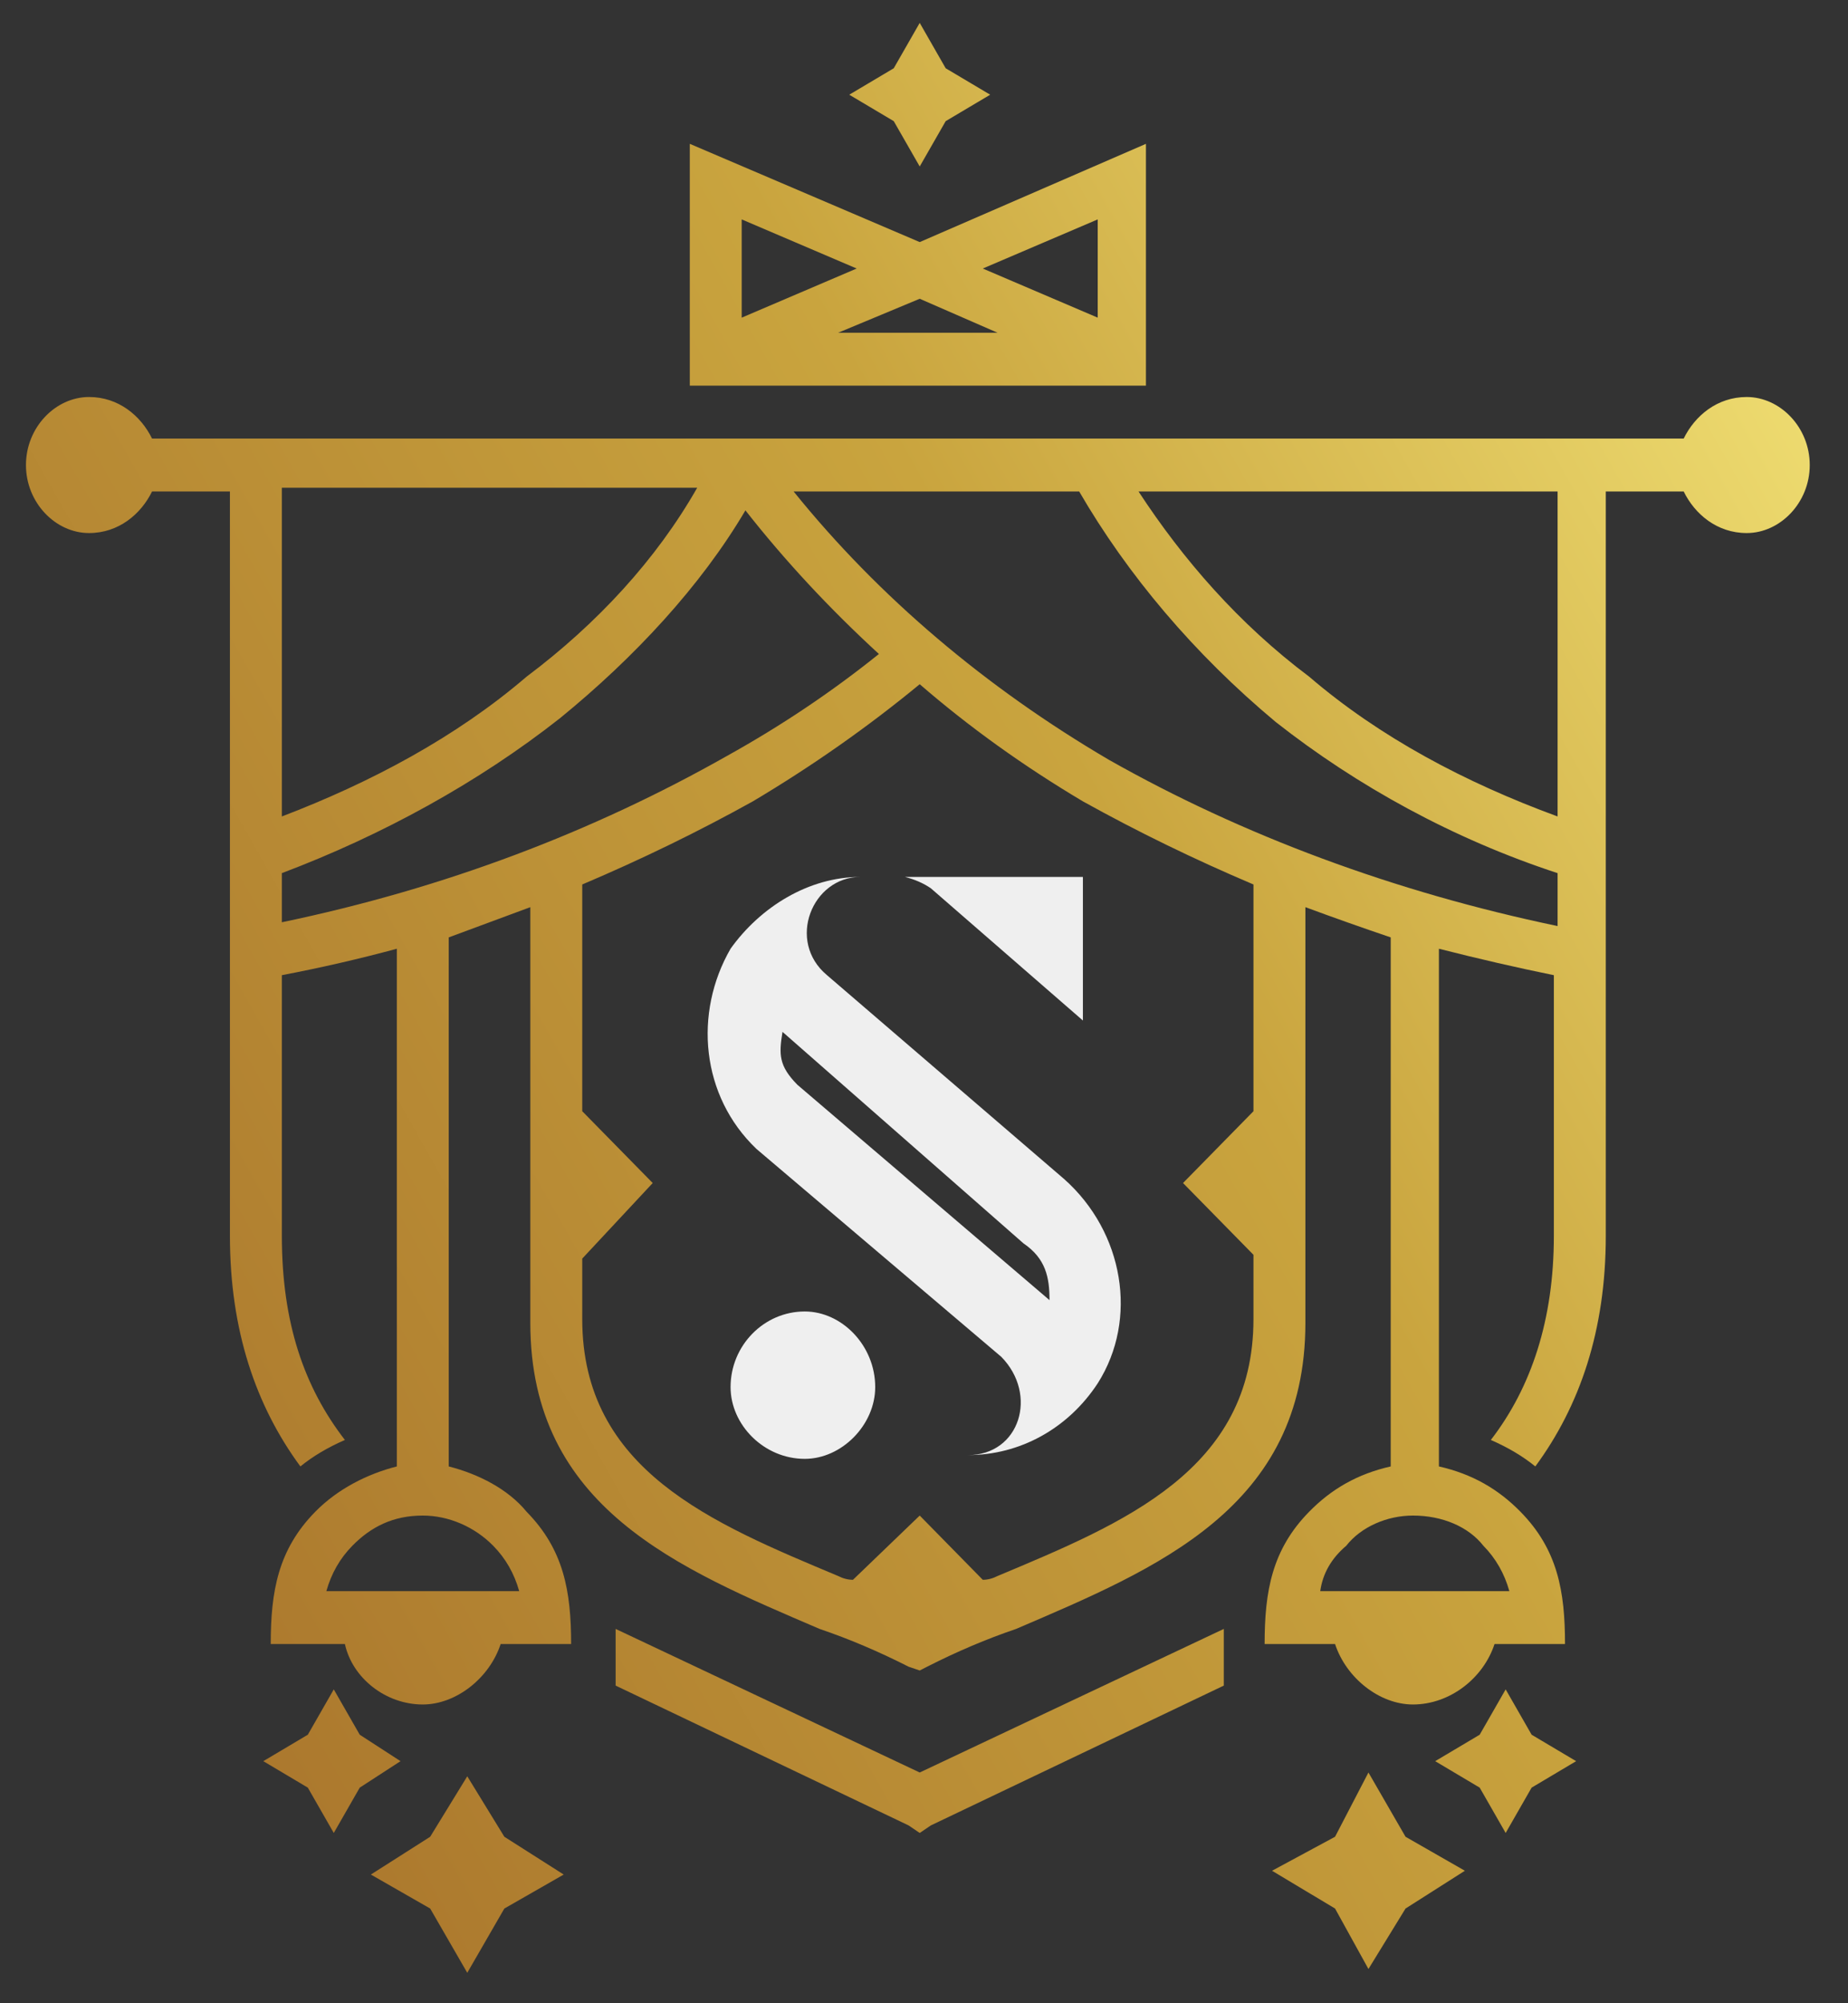<?xml version="1.0" encoding="UTF-8"?> <svg xmlns="http://www.w3.org/2000/svg" width="60" height="65" viewBox="0 0 60 65" fill="none"><rect x="0" y="0" width="60" height="65" fill="#333333" stroke="none"/><g clip-path="url(#clip0_183_2)"><mask id="mask0_183_2" style="mask-type:luminance" maskUnits="userSpaceOnUse" x="0" y="0" width="60" height="65"><path d="M60 0H0V65H60V0Z" fill="white"></path></mask><g mask="url(#mask0_183_2)"><path fill-rule="evenodd" clip-rule="evenodd" d="M37.206 12.514H22.396V4.667L29.861 7.855L37.206 4.667V12.514ZM24.081 10.307L27.814 8.713L24.081 7.119V10.307ZM32.389 10.797L29.861 9.694L27.212 10.797H32.389ZM35.64 7.119L31.908 8.713L35.64 10.307V7.119ZM29.018 3.931L27.573 3.073L29.018 2.215L29.861 0.743L30.704 2.215L32.149 3.073L30.704 3.931L29.861 5.402L29.018 3.931ZM13.004 57.145L11.68 58.004L10.837 59.475L9.994 58.004L8.549 57.145L9.994 56.287L10.837 54.816L11.68 56.287L13.004 57.145ZM16.375 59.598L18.302 60.824L16.375 61.927L15.171 64.012L13.967 61.927L12.041 60.824L13.967 59.598L15.171 57.636L16.375 59.598ZM45.634 59.598L47.561 60.701L45.634 61.927L44.43 63.889L43.346 61.927L41.3 60.701L43.346 59.598L44.43 57.513L45.634 59.598ZM29.861 57.513L39.734 52.854C39.734 53.017 39.734 53.181 39.734 53.344V54.693L30.222 59.23L29.861 59.475L29.5 59.23L19.988 54.693V53.344C19.988 53.181 19.988 53.017 19.988 52.854L29.861 57.513ZM49.728 56.287L51.173 57.145L49.728 58.004L48.885 59.475L48.042 58.004L46.597 57.145L48.042 56.287L48.885 54.816L49.728 56.287ZM58.758 15.089C58.758 16.315 57.795 17.296 56.712 17.296C55.748 17.296 55.026 16.683 54.665 15.947H52.136V30.293V40.102C52.136 43.167 51.293 45.62 49.848 47.582C49.447 47.255 48.965 46.968 48.404 46.723C49.728 45.007 50.45 42.8 50.45 40.102V31.642C49.246 31.397 48.002 31.11 46.718 30.784V47.582C47.801 47.827 48.644 48.317 49.367 49.053C50.571 50.279 50.812 51.628 50.812 53.344H48.524C48.163 54.448 47.079 55.306 45.875 55.306C44.791 55.306 43.708 54.448 43.346 53.344H41.059C41.059 51.628 41.3 50.279 42.504 49.053C43.226 48.317 44.069 47.827 45.153 47.582V30.416C44.189 30.089 43.266 29.762 42.383 29.435V42.922C42.383 48.93 37.567 50.892 32.991 52.854C32.028 53.181 31.065 53.59 30.102 54.08L29.861 54.203L29.5 54.08C28.536 53.59 27.573 53.181 26.61 52.854C22.035 50.892 17.218 48.93 17.218 42.922V29.435C16.335 29.762 15.452 30.089 14.569 30.416V47.582C15.533 47.827 16.496 48.317 17.098 49.053C18.302 50.279 18.543 51.628 18.543 53.344H16.255C15.894 54.448 14.81 55.306 13.726 55.306C12.522 55.306 11.439 54.448 11.198 53.344H8.79C8.79 51.628 9.031 50.279 10.235 49.053C10.957 48.317 11.92 47.827 12.884 47.582V30.784C11.68 31.11 10.435 31.397 9.151 31.642V40.102C9.151 42.922 9.873 45.007 11.198 46.723C10.636 46.968 10.154 47.255 9.753 47.582C8.308 45.62 7.465 43.167 7.465 40.102V16.315V15.947H4.937C4.576 16.683 3.853 17.296 2.89 17.296C1.806 17.296 0.843 16.315 0.843 15.089C0.843 13.863 1.806 12.882 2.89 12.882C3.853 12.882 4.576 13.495 4.937 14.231H54.665C55.026 13.495 55.748 12.882 56.712 12.882C57.795 12.882 58.758 13.863 58.758 15.089ZM13.726 49.176C12.763 49.176 12.041 49.543 11.439 50.157C11.037 50.565 10.757 51.056 10.596 51.628H16.857C16.697 51.056 16.416 50.565 16.014 50.157C15.412 49.543 14.569 49.176 13.726 49.176ZM45.875 49.176C45.032 49.176 44.189 49.543 43.708 50.157C43.226 50.565 42.945 51.056 42.865 51.628H49.005C48.845 51.056 48.564 50.565 48.163 50.157C47.681 49.543 46.838 49.176 45.875 49.176ZM50.571 28.331C47.199 27.228 44.069 25.511 41.42 23.427C38.771 21.22 36.604 18.645 35.038 15.947H25.767C28.536 19.38 32.028 22.323 36.002 24.653C40.336 27.105 45.273 28.944 50.571 30.048V28.331ZM9.151 15.825V26.492C12.041 25.389 14.81 23.917 17.098 21.955C19.386 20.239 21.312 18.154 22.637 15.825H14.449H9.151ZM9.151 29.925C14.449 28.822 19.265 26.983 23.6 24.53C25.366 23.549 27.011 22.446 28.536 21.22C26.931 19.748 25.486 18.195 24.202 16.56C22.757 19.013 20.59 21.342 18.181 23.304C15.533 25.389 12.402 27.105 9.151 28.331V29.925ZM40.697 28.699C38.771 27.882 36.925 26.983 35.159 26.002C33.232 24.857 31.466 23.59 29.861 22.201C28.175 23.59 26.369 24.857 24.443 26.002C22.677 26.983 20.831 27.882 18.904 28.699V36.056L21.192 38.386L18.904 40.838V42.8C18.904 47.704 23.118 49.421 27.212 51.137C27.372 51.219 27.533 51.26 27.694 51.26L29.861 49.176L31.908 51.26C32.068 51.26 32.229 51.219 32.389 51.137C36.483 49.421 40.697 47.704 40.697 42.8V40.715L38.41 38.386L40.697 36.056V28.699ZM50.571 15.947H45.273H36.965C38.41 18.154 40.216 20.239 42.504 21.955C44.791 23.917 47.561 25.389 50.571 26.492V15.947Z" fill="url(#paint0_linear_183_2)"></path><path fill-rule="evenodd" clip-rule="evenodd" d="M29.38 28.454H35.159V33.113L30.222 28.822C29.982 28.658 29.701 28.535 29.38 28.454ZM23.72 30.783C24.684 29.435 26.249 28.454 27.935 28.454C26.369 28.454 25.526 30.538 26.851 31.642L34.557 38.263C36.483 39.979 36.965 42.8 35.641 44.884C34.677 46.355 33.112 47.214 31.426 47.214C33.112 47.214 33.714 45.252 32.51 44.026L24.563 37.282C22.757 35.565 22.516 32.868 23.72 30.783ZM26.128 47.336C24.804 47.336 23.72 46.233 23.72 45.007C23.72 43.658 24.804 42.554 26.128 42.554C27.332 42.554 28.416 43.658 28.416 45.007C28.416 46.233 27.332 47.336 26.128 47.336ZM33.233 40.347L25.406 33.481C25.286 34.217 25.286 34.584 25.888 35.197L34.075 42.186C34.075 41.451 33.955 40.838 33.233 40.347Z" fill="#EFEFEF"></path></g></g><defs><linearGradient id="paint0_linear_183_2" x1="-27.091" y1="14.721" x2="43.978" y2="-25.483" gradientUnits="userSpaceOnUse"><stop stop-color="#A46D29"></stop><stop offset="0.6" stop-color="#C9A43E"></stop><stop offset="1" stop-color="#F6E87B"></stop></linearGradient><clipPath id="clip0_183_2"><rect width="60" height="65" fill="white"></rect></clipPath></defs></svg> 